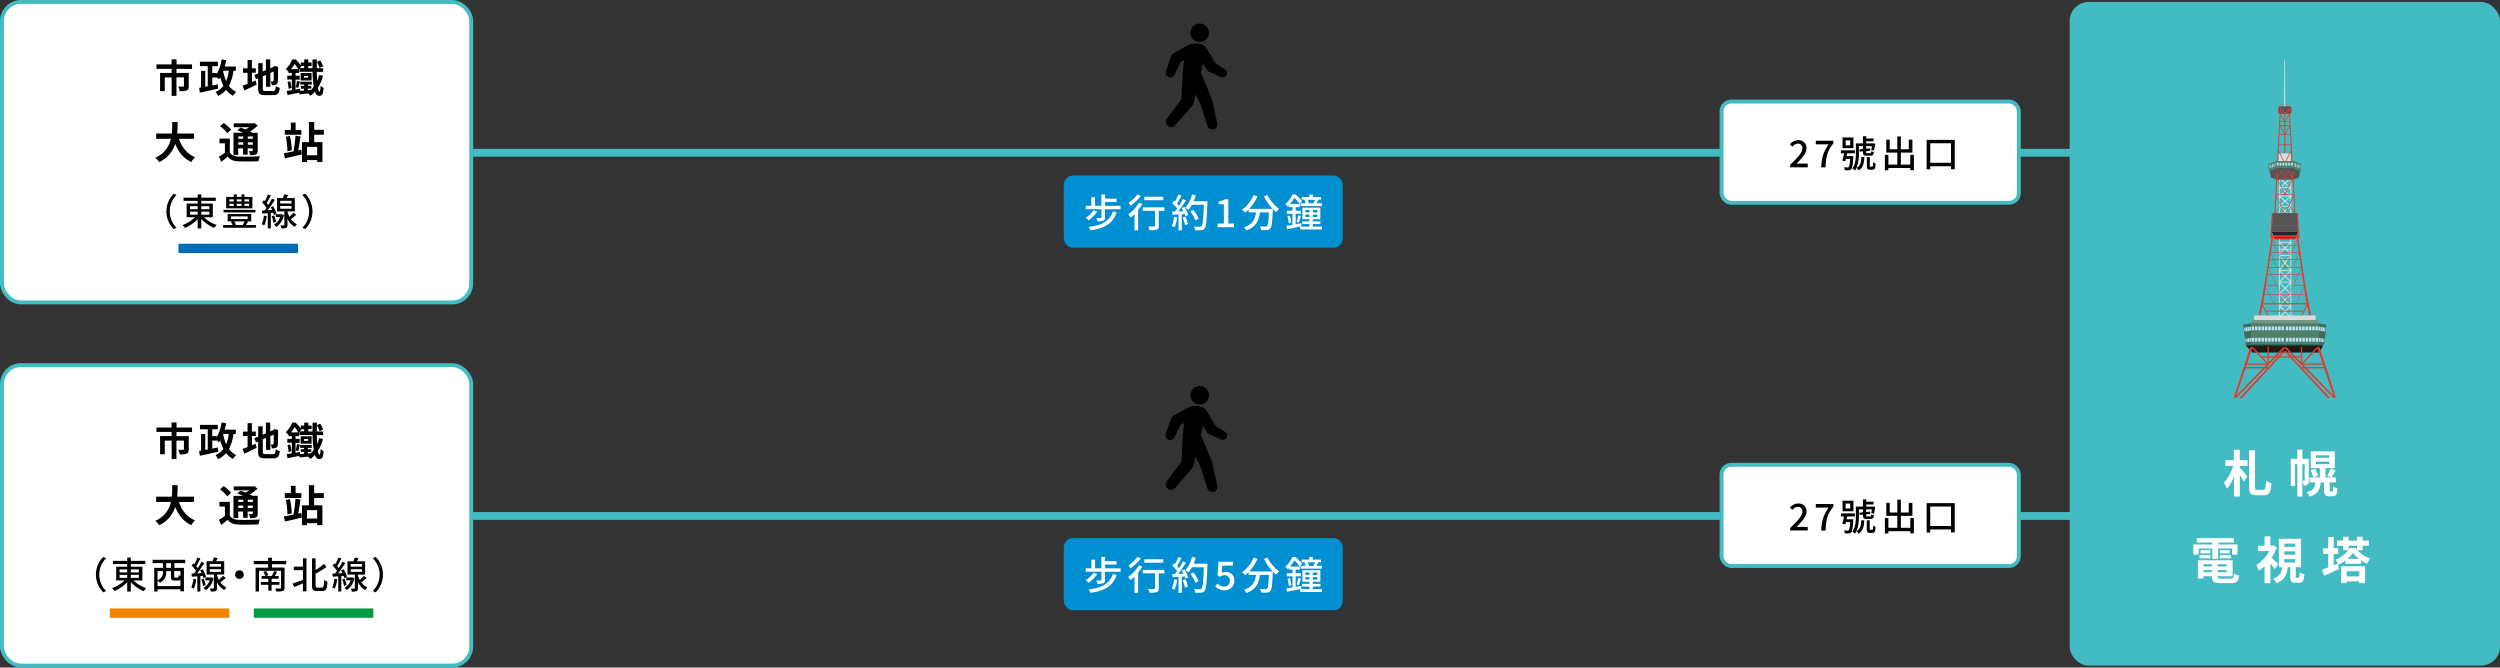 <svg xmlns="http://www.w3.org/2000/svg" viewBox="0 0 1280.6 341.95">
  <rect x="0" y="0" width="1280.6" height="341.95" fill="#333333" stroke="none"/>
  <g id="レイヤー_2" data-name="レイヤー 2">
    <line x1="239.65" y1="264.3" x2="1092.69" y2="264.3" style="fill: none;stroke: #42bbc2;stroke-miterlimit: 10;stroke-width: 4px"/>
    <g>
      <rect x="881.85" y="238.07" width="152.29" height="51.86" rx="5" style="fill: #fff"/>
      <rect x="881.85" y="238.07" width="152.29" height="51.86" rx="5" style="fill: none;stroke: #42bbc2;stroke-miterlimit: 10;stroke-width: 2px"/>
    </g>
    <rect x="544.92" y="275.63" width="142.89" height="36.95" rx="4.7" style="fill: #0090d1"/>
    <g>
      <path d="M917,270.48c3.9-3.82,6.25-6.25,6.25-8.38a2.21,2.21,0,0,0-2.37-2.47,3.81,3.81,0,0,0-2.76,1.56L916.9,260a5.5,5.5,0,0,1,4.26-2.09,3.9,3.9,0,0,1,4.21,4.1c0,2.49-2.26,5-5.16,8a21.94,21.94,0,0,1,2.28-.13H926v1.86h-9Z"/>
      <path d="M936.7,260h-6.58v-1.84h9v1.33c-3.21,4-3.8,7-4,12.27h-2.24C933.11,266.81,934.06,263.67,936.7,260Z"/>
      <path d="M949.33,266s0,.46,0,.67c-.26,3.85-.53,5.41-1,6a1.83,1.83,0,0,1-1.27.55,13.4,13.4,0,0,1-2.06,0,3.46,3.46,0,0,0-.47-1.52,17.86,17.86,0,0,0,1.82.08.84.84,0,0,0,.63-.19c.34-.35.55-1.47.76-4.15h-2.18c-.1.42-.19.8-.29,1.12l-1.58-.28c.29-1,.65-2.43.92-3.72H943V263h7.16v1.56h-4c-.09.47-.19.95-.3,1.42Zm.06-4.12h-5.57v-5.4h5.57Zm-1.63-3.95H945.4v2.51h2.36Zm4.46,6.42c0,2.66-.29,6.48-2,9a6.05,6.05,0,0,0-1.33-1c1.61-2.31,1.76-5.6,1.76-8v-4.85h3.63v-3.68h1.69V257h3.75v1.42h-3.75v1.08h3.27l.27-.07,1.08.26c-.19,1.22-.48,2.61-.72,3.5l-1.33-.34a18.24,18.24,0,0,0,.3-1.94h-2.9v1.35l2-.19.15,1.2-2.16.2v.61c0,.42.07.48.57.48H958c.4,0,.5-.14.56-1.09a4.2,4.2,0,0,0,1.31.5c-.16,1.46-.56,1.84-1.66,1.84h-2c-1.52,0-1.9-.36-1.9-1.73v-.45l-1.66.17-.17-1.22,1.83-.17v-1.5h-2.13Zm2.74,2.18c-.16,3.21-.65,5.49-3,6.8a4.57,4.57,0,0,0-1-1.27c2-1,2.32-2.85,2.44-5.53Zm3.76,4.87a.8.8,0,0,0,.43-.1.59.59,0,0,0,.23-.38,13.27,13.27,0,0,0,.06-1.8,4.81,4.81,0,0,0,1.27.7,17.09,17.09,0,0,1-.21,2.17,1.41,1.41,0,0,1-.62.77,2.09,2.09,0,0,1-1,.23h-1.06a1.61,1.61,0,0,1-1.18-.38c-.32-.28-.4-.57-.4-1.54v-4.54h1.52V271a.37.37,0,0,0,.09.28.69.69,0,0,0,.38.1Z"/>
      <path d="M980.36,265.36v7.85h-1.83v-1.12H967.31v1.16h-1.79v-7.89h1.79v5h4.58v-6.13h-5.65v-6.64H968v4.93h3.88v-6.58h1.8v6.58h4.06v-4.94h1.87v6.65h-5.93v6.13h4.84v-5Z"/>
      <path d="M1001.3,257.71v15h-1.92v-1.5H988.74v1.58h-1.83V257.71Zm-1.92,11.74v-10H988.74v10Z"/>
    </g>
    <g>
      <path d="M562.07,294.05a18.08,18.08,0,0,1-4.39,4.46,11.62,11.62,0,0,0-1.62-1.26,13.07,13.07,0,0,0,4.1-3.82ZM574,291.13v1.76H566v4.26c0,.9-.18,1.36-.86,1.62a8.7,8.7,0,0,1-3,.28,7.06,7.06,0,0,0-.56-1.66c1,0,2,0,2.24,0s.36-.06.36-.3v-4.22h-8v-1.76h2.87v-4.38h1.88v4.38h3.24v-5.82h1.9v2.14h5.86v1.76h-5.86v1.92ZM572,294.59c-2,5.6-6.1,8-13.43,9.1a7.09,7.09,0,0,0-.93-1.76c6.92-.8,10.76-3,12.48-8Z" style="fill: #fff"/>
      <path d="M585.19,290.23a27.1,27.1,0,0,1-2.19,3.06v10.42h-1.85v-8.36a26.54,26.54,0,0,1-2,1.8,10.31,10.31,0,0,0-1.28-1.58,21.41,21.41,0,0,0,5.55-6Zm-.76-4.2a26.18,26.18,0,0,1-5.29,5.06,8.5,8.5,0,0,0-1.06-1.5,18.32,18.32,0,0,0,4.57-4.3Zm12,7.68h-2.88v7.7c0,1.06-.24,1.6-1,1.9a12.5,12.5,0,0,1-3.78.3,7.46,7.46,0,0,0-.6-1.86c1.28,0,2.62,0,3,0s.5-.1.5-.38v-7.68h-6.32v-1.78h11.1Zm-.56-5.46h-9.7v-1.78h9.7Z" style="fill: #fff"/>
      <path d="M603,297a18.86,18.86,0,0,1-1.35,5.1,7.82,7.82,0,0,0-1.42-.7,15.11,15.11,0,0,0,1.18-4.68Zm3.7-5.34a16.9,16.9,0,0,1,1.92,4.1l-1.42.68a10.08,10.08,0,0,0-.36-1.12l-1.49.1v8.24h-1.66v-8.14l-3.12.18-.16-1.64,1.4,0c.38-.48.76-1,1.17-1.56a22.38,22.38,0,0,0-2.53-2.8l.9-1.24.55.48a22.11,22.11,0,0,0,1.63-3.62l1.69.6c-.72,1.36-1.56,2.94-2.28,4a13.18,13.18,0,0,1,1,1.16,39.64,39.64,0,0,0,2-3.48l1.58.68a60.93,60.93,0,0,1-4,5.68l2.67-.1a15.14,15.14,0,0,0-.85-1.6Zm.5,5a21.81,21.81,0,0,1,1.3,3.78L607,301a21.6,21.6,0,0,0-1.22-3.84Zm11.28-7c-.34,8.82-.6,11.94-1.44,13a2.14,2.14,0,0,1-1.76.92,19.12,19.12,0,0,1-3.08,0,4.19,4.19,0,0,0-.62-1.86c1.3.1,2.5.12,3,.12a1,1,0,0,0,.86-.34c.64-.64,1-3.6,1.22-10.94h-6.1a15.55,15.55,0,0,1-1.76,2.68,13.9,13.9,0,0,0-1.64-1.12,16.73,16.73,0,0,0,3.46-6.84l1.9.44a26.48,26.48,0,0,1-1.1,3.06h7.08Zm-6.14,8.9a19.65,19.65,0,0,0-2.56-4.6l1.5-.74a18.87,18.87,0,0,1,2.7,4.5Z" style="fill: #fff"/>
      <path d="M622.5,300.39l1.1-1.5a4.72,4.72,0,0,0,3.45,1.58,2.79,2.79,0,0,0,2.92-2.94,2.64,2.64,0,0,0-2.81-2.88,3.85,3.85,0,0,0-2.35.84l-1.13-.72.44-7h7.47v1.94h-5.47l-.34,3.78a4.21,4.21,0,0,1,2-.5,4.13,4.13,0,0,1,4.48,4.46,4.76,4.76,0,0,1-5,4.9A6.51,6.51,0,0,1,622.5,300.39Z" style="fill: #fff"/>
      <path d="M649.21,285.61a22.14,22.14,0,0,0,6,7.14,10.23,10.23,0,0,0-1.56,1.66,18.27,18.27,0,0,1-1.68-1.64c0,.18,0,.6,0,.78-.26,6.06-.54,8.38-1.22,9.16a2.16,2.16,0,0,1-1.64.82,22.55,22.55,0,0,1-3.1,0,4.27,4.27,0,0,0-.62-1.88c1.22.12,2.36.14,2.82.14a1.07,1.07,0,0,0,.86-.28c.46-.48.72-2.36.92-7h-4.62c-.5,3.88-1.78,7.38-6.92,9.26a6.12,6.12,0,0,0-1.19-1.66c4.61-1.52,5.67-4.44,6.09-7.6h-3.74V293a18.07,18.07,0,0,1-1.82,1.62,15,15,0,0,0-1.59-1.48,17.06,17.06,0,0,0,5.93-7.46l2,.58a22.48,22.48,0,0,1-4.24,6.46h12a30.72,30.72,0,0,1-4.44-6.36Z" style="fill: #fff"/>
      <path d="M666.69,301.57c-2.58.58-5.32,1.14-7.39,1.56l-.38-1.7c.88-.14,2-.32,3.15-.54v-5.66h-2.93v-1.62h2.93v-1.82h-1.92v-.88c-.21.18-.41.38-.63.58a5.33,5.33,0,0,0-1.14-1.18,13.54,13.54,0,0,0,3.62-5h1.58a23.27,23.27,0,0,1,3.39,3.46l-1.22,1.42a19.66,19.66,0,0,0-2.7-3.16,19,19,0,0,1-2.27,3.18h5v1.58h-2.1v1.82h2.7v1.62h-2.7v5.36l2.86-.56Zm-6-5.44a18.27,18.27,0,0,1,.79,3.62l-1.33.34a17.84,17.84,0,0,0-.67-3.64Zm3.49,3.28A26,26,0,0,0,665,296l1.4.36c-.34,1.16-.7,2.5-1,3.4Zm13,2.36v1.48H666v-1.48h4.76v-1.3H667v-1.38h3.74V298h-3.6v-5.92h9.18V298h-3.86v1.08h3.92v1.38h-3.92v1.3ZM668.83,288h-2.06v-1.36h3.94v-1.24h1.76v1.24h4.2V288h-2.08l.6.16c-.3.6-.6,1.2-.88,1.68h2.78v1.44H666.23v-1.44h2.58a9.15,9.15,0,0,0-.62-1.7Zm-.2,6.48h2.12v-1.2h-2.12Zm2.12,2.36v-1.22h-2.12v1.22Zm2-7a12.26,12.26,0,0,0,.8-1.8h-3.76a7,7,0,0,1,.7,1.76l-.32.08h2.72Zm2.06,3.48h-2.32v1.2h2.32Zm0,2.34h-2.32v1.22h2.32Z" style="fill: #fff"/>
    </g>
    <path d="M605.17,236.46l.63-12.54s0-1.29.06-1.39l.73-6-1.86,1-3.14,6.53a2.37,2.37,0,0,1-4.38-1.78l2.66-7.91a2.46,2.46,0,0,1,1.12-1.35l6.68-3.74a22,22,0,0,1,2.27-1c2.08-.69,6.07-.32,7.43,1.34a14,14,0,0,1,1.12,1.54l4.09,6.91,5,3.22a2.18,2.18,0,0,1-2,3.84l-6.28-2.75a2,2,0,0,1-.9-.77l-2.26-3.5-1,4.71,5.52,13.37a1.69,1.69,0,0,1,.08.24l2.8,12.38a2.65,2.65,0,0,1-1.77,3.09,2.62,2.62,0,0,1-3.3-1.71l-3.75-11.7-2.36-4.58-.9,4.49a2.78,2.78,0,0,1-.59,1.19L602,249.88a2.71,2.71,0,0,1-4.24-3.38Z"/>
    <circle cx="614.52" cy="202.48" r="4.74"/>
    <g>
      <rect x="1" y="187.04" width="240.38" height="153.9" rx="9.74" style="fill: #fff"/>
      <rect x="1" y="187.04" width="240.38" height="153.9" rx="9.74" style="fill: none;stroke: #42bbc2;stroke-miterlimit: 10;stroke-width: 2px"/>
    </g>
    <g>
      <path d="M90.39,221.32v2.1h6.3v6.76c0,1.14-.24,1.82-1.06,2.18a9.54,9.54,0,0,1-3.54.4,8.54,8.54,0,0,0-.8-2.34c1,0,2.18,0,2.5,0s.42-.1.42-.32v-4.4H90.39v9.44H87.91v-9.44h-3.5v7H82v-9.34h5.91v-2.1H80.12V219h7.77v-2.6h2.54V219h7.94v2.32Z"/>
      <path d="M119.59,222.32a23,23,0,0,1-2.32,7.7A9.67,9.67,0,0,0,121,233.1a8.88,8.88,0,0,0-1.62,2,10.79,10.79,0,0,1-3.58-3,12.67,12.67,0,0,1-4.08,3.1,9.64,9.64,0,0,0-1.34-2.1,10.12,10.12,0,0,0,4.08-3.1,22.33,22.33,0,0,1-1.64-4.4c-.22.34-.46.68-.7,1a11.41,11.41,0,0,0-1.1-1.08v.18h-2.29v4.1l2.83-.6.2,2.18c-3.28.76-6.83,1.52-9.39,2.1L102,231l1-.18v-8.52h2.14v8.14l1.28-.24v-10.3h-4v-2.28h9.17v2.28h-2.85v3.5H111v.5a20,20,0,0,0,2.48-7.46l2.36.36a29,29,0,0,1-.74,3.28h5.7v2.2Zm-5.26.26a23.56,23.56,0,0,0,1.52,5,19.37,19.37,0,0,0,1.34-5.3h-2.76Z"/>
      <path d="M129.08,228.06l1.85-.78.54,2.1c-2.13,1.06-4.41,2.14-6.25,3l-1-2.4c.72-.26,1.6-.6,2.6-1v-5.64h-2.34v-2.26h2.34v-4.34h2.22v4.34h2v2.26h-2Zm10.69,4.6c1.1,0,1.3-.46,1.48-2.5a6,6,0,0,0,2.08.86c-.32,2.8-1,3.76-3.36,3.76h-4.26c-2.7,0-3.48-.74-3.48-3.5v-5.14l-1.08.46-.88-2.12,2-.82V218.4h2.28v4.28l1.66-.7v-5.52h2.22V221l1.58-.68.42-.28.42-.28,1.66.58-.08.4c0,3.8,0,6.2-.14,7a1.71,1.71,0,0,1-1,1.66,5.58,5.58,0,0,1-2.08.28,6.39,6.39,0,0,0-.5-2,9.1,9.1,0,0,0,1,0c.24,0,.36-.08.44-.44s.06-1.78.06-4.62l-1.72.76v7.06h-2.22v-6.1l-1.66.72v6.18c0,1.16.18,1.34,1.4,1.34Z"/>
      <path d="M165.45,224.86a22.21,22.21,0,0,1-2.62,6.14q.36,1.92.84,1.92c.3,0,.48-.72.54-3a5.29,5.29,0,0,0,1.54,1.14c-.22,3.44-.8,4.06-2.3,4.06-1,0-1.66-.72-2.16-2.1a14.89,14.89,0,0,1-2.28,2.08,11.24,11.24,0,0,0-1.2-1.2l-4.38.42-.11-.8c-2.12.42-4.28.82-6,1.18l-.48-2.06,2.66-.42V226.8h-2.34v-2h2.34V223.4h-1.66v-.58l-.08.08a6.64,6.64,0,0,0-1.4-1.5,12.49,12.49,0,0,0,3.32-4.9h1.75a20.41,20.41,0,0,1,2.64,3V218h1.76v-1.54h2.1V218h1.68v1.82h-1.68V221h2.16c0-1.4,0-2.9,0-4.48h2.24c0,1.6-.06,3.1-.06,4.48h3.26v1.88h-3.24c0,1.76.1,3.28.18,4.6a19.55,19.55,0,0,0,1-3Zm-16.81,2.82a16.77,16.77,0,0,1,.64,3.46l-1.44.38a19.34,19.34,0,0,0-.58-3.5Zm4.13-6.2a20.85,20.85,0,0,0-1.87-2.68,20.54,20.54,0,0,1-1.82,2.68Zm6.52,10.66a15.66,15.66,0,0,0,1.4-1.62,57,57,0,0,1-.58-7.68h-6.76V221.2l-.27.28h.07v1.92h-1.77v1.44h2.11v2h-2.11v5.1l2.28-.42.11,1.06,2-.14v-.94h-1.68v-1.38h1.68v-.7h-2v-1.46h5.93v1.46h-2v.7h1.76v1.38h-1.76v.8Zm-7.8-1.42c.21-.88.51-2.3.63-3.24l1.49.34c-.3,1.14-.57,2.38-.83,3.22Zm2.78-10.88.1.18-.83.94h2.27v-1.12Zm-.26,3.64h5.6v3.8H154Zm1.7,2.36h2.1v-.92h-2.1Zm8-5a13.27,13.27,0,0,0-1.42-3.06L164,217a14,14,0,0,1,1.52,3Z"/>
      <path d="M91.68,257.15c1.45,4.29,4.11,7.74,8.23,9.41A10.59,10.59,0,0,0,98,269c-4-1.87-6.53-5.08-8.25-9.33a15.13,15.13,0,0,1-8.23,9.35,7.73,7.73,0,0,0-2-2.22,13.21,13.21,0,0,0,8-9.68H80v-2.71h8c.22-2.07.2-4.07.22-5.88H91c0,1.81,0,3.83-.26,5.88h8.64v2.71Z"/>
      <path d="M117.73,264.1c.85,1.47,2.37,2.09,4.62,2.18,2.62.11,7.83,0,10.85-.2a10.86,10.86,0,0,0-.82,2.55c-2.71.13-7.37.18-10.06.07s-4.37-.75-5.69-2.44c-1,.85-2,1.71-3.28,2.63l-1.21-2.61a32.56,32.56,0,0,0,3.08-2v-4.8h-2.8v-2.4h5.31Zm-1.3-9.84a17.74,17.74,0,0,0-3.68-3.58l1.81-1.68a19.52,19.52,0,0,1,3.83,3.39Zm5.63,11.12H119.6V254h4.93c-1-.46-2-.9-3-1.25l1.69-1.41c.77.29,1.7.64,2.6,1,.61-.36,1.21-.78,1.76-1.17h-7.84v-2h10.1l.51-.13,1.56,1.25a24.62,24.62,0,0,1-3.91,3c.48.24.94.46,1.32.68H132v9.07c0,1.05-.2,1.61-.9,2a6.7,6.7,0,0,1-3,.37,7.53,7.53,0,0,0-.64-2.05c.68,0,1.45,0,1.67,0s.33-.11.33-.33v-1h-2.6v3.22h-2.33v-3.22h-2.53Zm0-9.44v1.18h2.53v-1.18Zm2.53,4.24V259h-2.53v1.23Zm4.93-4.24h-2.6v1.18h2.6Zm0,4.24V259h-2.6v1.23Z"/>
      <path d="M154.36,262.73l.24,2.42c-3,.73-6.23,1.46-8.67,2l-.51-2.62c1.39-.24,3.19-.59,5.13-1l-.2-.05a61.19,61.19,0,0,0,1-8l2.56.42c-.31,2.44-.75,5.19-1.17,7.2Zm0-7.67h-8.49v-2.45H149v-3.76h2.42v3.76h2.95Zm-7.15,8.42a38.56,38.56,0,0,0-.79-7.39l2.09-.42a38.34,38.34,0,0,1,.94,7.39Zm13.71-8.4v3.78h4.22V269h-2.68V268h-5.22v1h-2.55V258.86h3.54V248.54h2.69v4.05h4.95v2.49Zm1.54,6.23h-5.22v4.29h5.22Z"/>
    </g>
    <g>
      <path d="M52.9,285.26l1.45.68a11.82,11.82,0,0,0,0,16.79l-1.45.69a12.84,12.84,0,0,1,0-18.16Z"/>
      <path d="M68.39,297.36a18,18,0,0,0,6.53,3.93,7.66,7.66,0,0,0-1.27,1.52A19.39,19.39,0,0,1,67,298.17V303H65.16v-4.79a19.23,19.23,0,0,1-6.54,4.54,8.16,8.16,0,0,0-1.21-1.48,18.11,18.11,0,0,0,6.38-3.95H59.52v-7h5.64v-1.39H57.9v-1.63h7.26v-1.69H67v1.69h7.43v1.63H67v1.39h5.93v7Zm-7.15-4.16h3.92v-1.52H61.24Zm0,2.81h3.92v-1.54H61.24ZM67,291.68v1.52h4.14v-1.52Zm4.14,2.79H67V296h4.14Z"/>
      <path d="M89.33,288.47v2.43h4.88v12H92.42v-1.06H80.7V303H79V290.9h4.45v-2.43H78.19v-1.71H94.87v1.71Zm3.09,11.74V297a1.57,1.57,0,0,1-1.19.38H89.48c-1.58,0-1.92-.46-1.92-2v-2.81H85.15v.61a5.54,5.54,0,0,1-3.27,5.3,5.71,5.71,0,0,0-1.18-1.1v2.87ZM80.7,292.53v4.71a4.31,4.31,0,0,0,2.81-4.16v-.55Zm6.88-4.06H85.15v2.43h2.43Zm4.84,4.06H89.25v2.81c0,.44.06.48.49.48H91c.38,0,.45-.15.51-1.24a3,3,0,0,0,.89.44Z"/>
      <path d="M100.52,296.73a17.41,17.41,0,0,1-1.24,4.83,8.57,8.57,0,0,0-1.29-.63,14.83,14.83,0,0,0,1.07-4.45Zm2.11-1.58V303h-1.56v-7.77c-1,.05-2,.13-2.81.17l-.17-1.54,1.33-.08c.32-.41.68-.89,1-1.38a17.86,17.86,0,0,0-2.26-2.68l.89-1.18c.17.15.35.32.52.49a23.48,23.48,0,0,0,1.54-3.45l1.55.57c-.66,1.29-1.48,2.81-2.16,3.85a11,11,0,0,1,.83,1,33.57,33.57,0,0,0,1.89-3.27l1.46.67c-1.07,1.69-2.43,3.7-3.67,5.28l2.24-.13a13.63,13.63,0,0,0-.72-1.43l1.25-.53a15.59,15.59,0,0,1,1.77,3.93l-1.35.63a10,10,0,0,0-.34-1.16Zm1.71,1.28a15.34,15.34,0,0,1,1,3.3l-1.35.42a12.86,12.86,0,0,0-.88-3.34Zm5-.27a9.07,9.07,0,0,1-4,6.14,5.82,5.82,0,0,0-1.1-1.22,6.93,6.93,0,0,0,3.19-3.82h-2.24V295.8h2.91l.24,0Zm6.31-.11c-.89.78-1.9,1.61-2.77,2.24a7.62,7.62,0,0,0,3.11,2.56,6.72,6.72,0,0,0-1.06,1.43,9,9,0,0,1-3.78-4.12v3.11c0,.8-.12,1.25-.67,1.5A6.34,6.34,0,0,1,108,303a6.45,6.45,0,0,0-.45-1.52c.76,0,1.48,0,1.71,0s.28-.06.28-.27v-6.91h-3.72v-6.82h3a17.06,17.06,0,0,0,.7-1.94l2,.34c-.28.55-.58,1.1-.87,1.6h4.2v6.82h-3.74v.13a12.84,12.84,0,0,0,1,2.62,18.41,18.41,0,0,0,2.07-2.09Zm-8.23-5.78h5.8V288.9h-5.8Zm0,2.68h5.8v-1.37h-5.8Z"/>
      <path d="M124.86,294.34a2.21,2.21,0,1,1-2.21-2.21A2.21,2.21,0,0,1,124.86,294.34Z"/>
      <path d="M139.32,289v1.73h6.45v10.35c0,.95-.24,1.39-.91,1.63a10.28,10.28,0,0,1-3.27.27,7,7,0,0,0-.62-1.52c1.08.06,2.24,0,2.54,0s.46-.1.46-.4V292.4H132.69V303h-1.77V290.77h6.46V289H130v-1.66h7.35v-1.69h1.94v1.69h7.31V289Zm-.21,10.56v3h-1.68v-3h-3.81v-1.44h3.81v-1.64H134v-1.38h1.9a10,10,0,0,0-1-2.19l1.39-.42a8.77,8.77,0,0,1,1.16,2.15l-1.33.46h3.07a18.93,18.93,0,0,0,1.26-2.61l1.5.44a24.65,24.65,0,0,1-1.24,2.17h2v1.38h-3.59v1.64h4v1.44Z"/>
      <path d="M155.18,286H157v16.91h-1.82v-4.11c-1.58.69-3.19,1.39-4.48,1.92l-.8-1.78c1.31-.44,3.3-1.16,5.28-1.9v-5h-4.67v-1.77h4.67Zm9.78,15c.82,0,.94-.82,1.07-3.9a5.08,5.08,0,0,0,1.69.82c-.17,3.52-.65,4.81-2.6,4.81h-2.81c-1.92,0-2.49-.67-2.49-3V286h1.84v6a32.38,32.38,0,0,0,4.31-3.13l1.29,1.56a54.45,54.45,0,0,1-5.6,3.44v5.92c0,1,.13,1.2.89,1.2Z"/>
      <path d="M172.72,296.73a17.41,17.41,0,0,1-1.24,4.83,8.57,8.57,0,0,0-1.29-.63,14.83,14.83,0,0,0,1.07-4.45Zm2.11-1.58V303h-1.56v-7.77c-1,.05-2,.13-2.81.17l-.17-1.54,1.33-.08c.32-.41.68-.89,1-1.38a17.86,17.86,0,0,0-2.26-2.68l.89-1.18c.18.15.35.32.52.49a23.48,23.48,0,0,0,1.54-3.45l1.55.57c-.66,1.29-1.48,2.81-2.16,3.85a11,11,0,0,1,.83,1,33.57,33.57,0,0,0,1.89-3.27l1.46.67c-1.07,1.69-2.43,3.7-3.67,5.28l2.24-.13a13.63,13.63,0,0,0-.72-1.43l1.25-.53a15.59,15.59,0,0,1,1.77,3.93l-1.35.63a10,10,0,0,0-.34-1.16Zm1.71,1.28a15.34,15.34,0,0,1,1,3.3l-1.35.42a12.86,12.86,0,0,0-.88-3.34Zm5-.27a9.07,9.07,0,0,1-4,6.14,5.82,5.82,0,0,0-1.1-1.22,6.89,6.89,0,0,0,3.19-3.82h-2.24V295.8h2.91l.24,0Zm6.31-.11c-.89.78-1.9,1.61-2.77,2.24a7.62,7.62,0,0,0,3.11,2.56,7.08,7.08,0,0,0-1.06,1.43,9.08,9.08,0,0,1-3.78-4.12v3.11c0,.8-.12,1.25-.67,1.5a6.34,6.34,0,0,1-2.47.27,6.45,6.45,0,0,0-.45-1.52c.76,0,1.48,0,1.71,0s.28-.06.28-.27v-6.91H178v-6.82h3a17.06,17.06,0,0,0,.7-1.94l2,.34c-.28.55-.58,1.1-.87,1.6h4.2v6.82h-3.74v.13a12.84,12.84,0,0,0,1,2.62,18.41,18.41,0,0,0,2.07-2.09Zm-8.23-5.78h5.8V288.9h-5.8Zm0,2.68h5.8v-1.37h-5.8Z"/>
      <path d="M192.4,303.42l-1.44-.69a11.84,11.84,0,0,0,0-16.79l1.44-.68a12.84,12.84,0,0,1,0,18.16Z"/>
    </g>
    <rect x="544.92" y="89.93" width="142.89" height="36.95" rx="4.7" style="fill: #0090d1"/>
    <g>
      <path d="M562.07,108.35a18.08,18.08,0,0,1-4.39,4.46,11.62,11.62,0,0,0-1.62-1.26,13.07,13.07,0,0,0,4.1-3.82ZM574,105.43v1.76H566v4.26c0,.9-.18,1.36-.86,1.62a8.7,8.7,0,0,1-3,.28,7.06,7.06,0,0,0-.56-1.66c1,0,2,0,2.24,0s.36-.06.36-.3v-4.22h-8v-1.76h2.87v-4.38h1.88v4.38h3.24V99.61h1.9v2.14h5.86v1.76h-5.86v1.92ZM572,108.89c-2,5.6-6.1,8-13.43,9.1a7.09,7.09,0,0,0-.93-1.76c6.92-.8,10.76-3,12.48-8Z" style="fill: #fff"/>
      <path d="M585.19,104.53a27.1,27.1,0,0,1-2.19,3.06V118h-1.85v-8.36a26.54,26.54,0,0,1-2,1.8,10.31,10.31,0,0,0-1.28-1.58,21.41,21.41,0,0,0,5.55-6Zm-.76-4.2a26.18,26.18,0,0,1-5.29,5.06,8.5,8.5,0,0,0-1.06-1.5,18.32,18.32,0,0,0,4.57-4.3Zm12,7.68h-2.88v7.7c0,1.06-.24,1.6-1,1.9a12.5,12.5,0,0,1-3.78.3,7.46,7.46,0,0,0-.6-1.86c1.28,0,2.62,0,3,0s.5-.1.5-.38V108h-6.32v-1.78h11.1Zm-.56-5.46h-9.7v-1.78h9.7Z" style="fill: #fff"/>
      <path d="M603,111.33a18.86,18.86,0,0,1-1.35,5.1,7.82,7.82,0,0,0-1.42-.7,15.11,15.11,0,0,0,1.18-4.68Zm3.7-5.34a16.9,16.9,0,0,1,1.92,4.1l-1.42.68a10.08,10.08,0,0,0-.36-1.12l-1.49.1V118h-1.66v-8.14l-3.12.18-.16-1.64,1.4,0c.38-.48.76-1,1.17-1.56a22.38,22.38,0,0,0-2.53-2.8l.9-1.24.55.48a22.11,22.11,0,0,0,1.63-3.62l1.69.6c-.72,1.36-1.56,2.94-2.28,4a13.18,13.18,0,0,1,1,1.16,39.64,39.64,0,0,0,2-3.48l1.58.68a60.93,60.93,0,0,1-4,5.68l2.67-.1a15.14,15.14,0,0,0-.85-1.6Zm.5,5a21.81,21.81,0,0,1,1.3,3.78l-1.48.52a21.6,21.6,0,0,0-1.22-3.84Zm11.28-7c-.34,8.82-.6,11.94-1.44,13a2.14,2.14,0,0,1-1.76.92,19.12,19.12,0,0,1-3.08,0,4.19,4.19,0,0,0-.62-1.86c1.3.1,2.5.12,3,.12a1,1,0,0,0,.86-.34c.64-.64,1-3.6,1.22-10.94h-6.1a15.55,15.55,0,0,1-1.76,2.68,13.9,13.9,0,0,0-1.64-1.12,16.73,16.73,0,0,0,3.46-6.84l1.9.44a26.48,26.48,0,0,1-1.1,3.06h7.08Zm-6.14,8.9a19.65,19.65,0,0,0-2.56-4.6l1.5-.74a18.87,18.87,0,0,1,2.7,4.5Z" style="fill: #fff"/>
      <path d="M623.68,114.49h3.23v-9.84h-2.65v-1.46a8.66,8.66,0,0,0,3.21-1.12h1.74v12.42h2.88v1.9h-8.41Z" style="fill: #fff"/>
      <path d="M649.21,99.91a22.14,22.14,0,0,0,6,7.14,10.23,10.23,0,0,0-1.56,1.66,18.27,18.27,0,0,1-1.68-1.64c0,.18,0,.6,0,.78-.26,6.06-.54,8.38-1.22,9.16a2.16,2.16,0,0,1-1.64.82,22.55,22.55,0,0,1-3.1,0,4.27,4.27,0,0,0-.62-1.88c1.22.12,2.36.14,2.82.14a1.07,1.07,0,0,0,.86-.28c.46-.48.72-2.36.92-7h-4.62c-.5,3.88-1.78,7.38-6.92,9.26a6.12,6.12,0,0,0-1.19-1.66c4.61-1.52,5.67-4.44,6.09-7.6h-3.74v-1.54a18.07,18.07,0,0,1-1.82,1.62,15,15,0,0,0-1.59-1.48,17.06,17.06,0,0,0,5.93-7.46l2,.58a22.48,22.48,0,0,1-4.24,6.46h12a30.72,30.72,0,0,1-4.44-6.36Z" style="fill: #fff"/>
      <path d="M666.69,115.87c-2.58.58-5.32,1.14-7.39,1.56l-.38-1.7c.88-.14,2-.32,3.15-.54v-5.66h-2.93v-1.62h2.93v-1.82h-1.92v-.88c-.21.18-.41.38-.63.58a5.33,5.33,0,0,0-1.14-1.18,13.54,13.54,0,0,0,3.62-5h1.58a23.27,23.27,0,0,1,3.39,3.46l-1.22,1.42a19.66,19.66,0,0,0-2.7-3.16,19,19,0,0,1-2.27,3.18h5v1.58h-2.1v1.82h2.7v1.62h-2.7v5.36l2.86-.56Zm-6-5.44a18.27,18.27,0,0,1,.79,3.62l-1.33.34a17.84,17.84,0,0,0-.67-3.64Zm3.49,3.28a26,26,0,0,0,.78-3.44l1.4.36c-.34,1.16-.7,2.5-1,3.4Zm13,2.36v1.48H666v-1.48h4.76v-1.3H667v-1.38h3.74v-1.08h-3.6v-5.92h9.18v5.92h-3.86v1.08h3.92v1.38h-3.92v1.3Zm-8.32-13.78h-2.06v-1.36h3.94V99.69h1.76v1.24h4.2v1.36h-2.08l.6.16c-.3.6-.6,1.2-.88,1.68h2.78v1.44H666.23v-1.44h2.58a9.15,9.15,0,0,0-.62-1.7Zm-.2,6.48h2.12v-1.2h-2.12Zm2.12,2.36v-1.22h-2.12v1.22Zm2-7a12.26,12.26,0,0,0,.8-1.8h-3.76a7,7,0,0,1,.7,1.76l-.32.08h2.72Zm2.06,3.48h-2.32v1.2h2.32Zm0,2.34h-2.32v1.22h2.32Z" style="fill: #fff"/>
    </g>
    <path d="M605.17,50.76l.63-12.53s0-1.3.06-1.39l.73-6-1.86,1-3.14,6.54a2.37,2.37,0,0,1-4.38-1.78l2.66-7.92A2.41,2.41,0,0,1,601,27.37l6.68-3.75a22,22,0,0,1,2.27-1c2.08-.69,6.07-.32,7.43,1.34a13.92,13.92,0,0,1,1.12,1.55l4.09,6.9,5,3.23a2.18,2.18,0,0,1-2,3.84l-6.28-2.76a2,2,0,0,1-.9-.77l-2.26-3.49-1,4.7,5.52,13.37a1.83,1.83,0,0,1,.08.25l2.8,12.38a2.63,2.63,0,0,1-5.07,1.38l-3.75-11.71-2.36-4.58-.9,4.49a2.67,2.67,0,0,1-.59,1.19L602,64.18a2.71,2.71,0,0,1-4.24-3.37Z"/>
    <circle cx="614.52" cy="16.79" r="4.74"/>
    <line x1="239.65" y1="78.25" x2="1092.69" y2="78.25" style="fill: none;stroke: #42bbc2;stroke-miterlimit: 10;stroke-width: 4px"/>
    <g>
      <rect x="1" y="1" width="240.38" height="153.9" rx="9.74" style="fill: #fff"/>
      <rect x="1" y="1" width="240.38" height="153.9" rx="9.74" style="fill: none;stroke: #42bbc2;stroke-miterlimit: 10;stroke-width: 2px"/>
    </g>
    <g>
      <path d="M90.39,35.27v2.1h6.3v6.77c0,1.13-.24,1.82-1.06,2.17a9.5,9.5,0,0,1-3.54.41,8.6,8.6,0,0,0-.8-2.35c1,0,2.18,0,2.5,0s.42-.1.42-.32v-4.4H90.39v9.45H87.91V39.69h-3.5v7H82V37.37h5.91v-2.1H80.12V33h7.77v-2.6h2.54V33h7.94v2.32Z"/>
      <path d="M119.59,36.27A23.14,23.14,0,0,1,117.27,44,9.76,9.76,0,0,0,121,47.06a8.88,8.88,0,0,0-1.62,2,10.91,10.91,0,0,1-3.58-3,12.64,12.64,0,0,1-4.08,3.09,9.82,9.82,0,0,0-1.34-2.09A10.14,10.14,0,0,0,114.47,44a22.33,22.33,0,0,1-1.64-4.4c-.22.34-.46.68-.7,1a11.41,11.41,0,0,0-1.1-1.08v.18h-2.29v4.1l2.83-.6.2,2.18c-3.28.76-6.83,1.52-9.39,2.1L102,45l1-.18V36.29h2.14v8.14l1.28-.24V33.89h-4V31.61h9.17v2.28h-2.85v3.5H111v.5a20,20,0,0,0,2.48-7.46l2.36.36a29,29,0,0,1-.74,3.28h5.7v2.2Zm-5.26.26a23.56,23.56,0,0,0,1.52,5,19.37,19.37,0,0,0,1.34-5.3h-2.76Z"/>
      <path d="M129.08,42l1.85-.78.54,2.1c-2.13,1.06-4.41,2.15-6.25,3l-1-2.4c.72-.26,1.6-.6,2.6-1V37.29h-2.34V35h2.34V30.69h2.22V35h2v2.26h-2Zm10.69,4.61c1.1,0,1.3-.47,1.48-2.51a6,6,0,0,0,2.08.87c-.32,2.8-1,3.75-3.36,3.75h-4.26c-2.7,0-3.48-.74-3.48-3.5V40.09l-1.08.46-.88-2.12,2-.82V32.35h2.28v4.28l1.66-.7V30.41h2.22V35l1.58-.68.42-.28.42-.28,1.66.58-.08.4c0,3.8,0,6.2-.14,7a1.71,1.71,0,0,1-1,1.66,5.58,5.58,0,0,1-2.08.28,6.39,6.39,0,0,0-.5-2,9.1,9.1,0,0,0,1,0c.24,0,.36-.08.44-.44s.06-1.78.06-4.62l-1.72.76v7.07h-2.22V38.37l-1.66.72v6.18c0,1.16.18,1.35,1.4,1.35Z"/>
      <path d="M165.45,38.81A22.21,22.21,0,0,1,162.83,45c.24,1.28.52,1.93.84,1.93s.48-.73.54-3A5.29,5.29,0,0,0,165.75,45c-.22,3.45-.8,4.07-2.3,4.07-1,0-1.66-.72-2.16-2.11A13.93,13.93,0,0,1,159,49.07a11.26,11.26,0,0,0-1.2-1.19l-4.38.42-.11-.81c-2.12.42-4.28.82-6,1.18l-.48-2.05,2.66-.43V40.75h-2.34v-2h2.34V37.35h-1.66v-.58l-.08.08a6.64,6.64,0,0,0-1.4-1.5,12.49,12.49,0,0,0,3.32-4.9h1.75a20.41,20.41,0,0,1,2.64,3V32h1.76V30.43h2.1V32h1.68v1.82h-1.68v1.12h2.16c0-1.4,0-2.9,0-4.48h2.24c0,1.6-.06,3.1-.06,4.48h3.26v1.88h-3.24c0,1.76.1,3.28.18,4.6a19.55,19.55,0,0,0,1-3Zm-16.81,2.82a16.77,16.77,0,0,1,.64,3.46l-1.44.39a19.3,19.3,0,0,0-.58-3.51Zm4.13-6.2a20.85,20.85,0,0,0-1.87-2.68,20.54,20.54,0,0,1-1.82,2.68Zm6.52,10.66a15.54,15.54,0,0,0,1.4-1.61,57.26,57.26,0,0,1-.58-7.69h-6.76V35.15l-.27.28h.07v1.92h-1.77v1.44h2.11v2h-2.11v5.1c.77-.13,1.53-.28,2.28-.42l.11,1.06,2-.14v-.94h-1.68V44h1.68v-.7h-2V41.87h5.93v1.46h-2V44h1.76v1.38h-1.76v.81Zm-7.8-1.42c.21-.88.51-2.3.63-3.24l1.49.34c-.3,1.14-.57,2.38-.83,3.22Zm2.78-10.88.1.18-.83.94h2.27V33.79ZM154,37.43h5.6v3.8H154Zm1.7,2.36h2.1v-.92h-2.1Zm8-5a13.27,13.27,0,0,0-1.42-3.06l1.72-.76a14,14,0,0,1,1.52,3Z"/>
      <path d="M91.68,71.1c1.45,4.29,4.11,7.75,8.23,9.42A10.53,10.53,0,0,0,98,83c-4-1.87-6.53-5.08-8.25-9.33A15.11,15.11,0,0,1,81.49,83a7.86,7.86,0,0,0-2-2.22,13.18,13.18,0,0,0,8-9.68H80V68.39h8c.22-2.06.2-4.07.22-5.87H91c0,1.8,0,3.83-.26,5.87h8.64V71.1Z"/>
      <path d="M117.73,78.06c.85,1.47,2.37,2.08,4.62,2.17,2.62.11,7.83,0,10.85-.2a10.79,10.79,0,0,0-.82,2.56c-2.71.13-7.37.17-10.06.06s-4.37-.75-5.69-2.44c-1,.86-2,1.72-3.28,2.64l-1.21-2.62a30.7,30.7,0,0,0,3.08-2v-4.8h-2.8V71h5.31Zm-1.3-9.84a17.51,17.51,0,0,0-3.68-3.59L114.56,63a19.2,19.2,0,0,1,3.83,3.39Zm5.63,11.11H119.6V68h4.93c-1-.46-2-.9-3-1.26l1.69-1.4c.77.28,1.7.64,2.6,1a19.9,19.9,0,0,0,1.76-1.17h-7.84v-2h10.1l.51-.14L132,64.35a25.23,25.23,0,0,1-3.91,3c.48.24.94.46,1.32.68H132v9.06c0,1.06-.2,1.61-.9,2a6.54,6.54,0,0,1-3,.38,7.42,7.42,0,0,0-.64-2.05c.68,0,1.45,0,1.67,0s.33-.11.33-.33V76h-2.6v3.21h-2.33V76h-2.53Zm0-9.44v1.19h2.53V69.89Zm2.53,4.25V72.9h-2.53v1.24Zm4.93-4.25h-2.6v1.19h2.6Zm0,4.25V72.9h-2.6v1.24Z"/>
      <path d="M154.36,76.69l.24,2.42c-3,.73-6.23,1.45-8.67,2l-.51-2.62c1.39-.24,3.19-.59,5.13-1l-.2,0a61.19,61.19,0,0,0,1-8l2.56.42c-.31,2.44-.75,5.19-1.17,7.19Zm0-7.68h-8.49V66.57H149V62.81h2.42v3.76h2.95Zm-7.15,8.43a38.56,38.56,0,0,0-.79-7.39l2.09-.42a38.15,38.15,0,0,1,.94,7.39ZM160.94,69v3.79h4.22V82.94h-2.68V82h-5.22v1h-2.55V72.82h3.54V62.5h2.69v4h4.95V69Zm1.54,6.23h-5.22v4.29h5.22Z"/>
    </g>
    <g>
      <path d="M89,99.21l1.45.69a11.82,11.82,0,0,0,0,16.79l-1.45.68a12.84,12.84,0,0,1,0-18.16Z"/>
      <path d="M104.49,111.31a17.92,17.92,0,0,0,6.53,3.94,7.66,7.66,0,0,0-1.27,1.52,19.52,19.52,0,0,1-6.65-4.64V117h-1.84v-4.78a19.23,19.23,0,0,1-6.54,4.54,8.22,8.22,0,0,0-1.21-1.49,17.82,17.82,0,0,0,6.38-4H95.62v-7h5.64V102.9H94v-1.64h7.26V99.57h1.84v1.69h7.43v1.64H103.1v1.38H109v7Zm-7.14-4.16h3.91v-1.52H97.35Zm0,2.82h3.91v-1.54H97.35Zm5.75-4.34v1.52h4.14v-1.52Zm4.14,2.8H103.1V110h4.14Z"/>
      <path d="M131.09,115.28v1.37H114.26v-1.37h4.88a9.46,9.46,0,0,0-.84-1.61l.82-.25h-2.51v-3.78h12.08v3.78h-2.33l.64.23c-.32.59-.68,1.16-1,1.63Zm-.25-6.47H114.5v-1.3h16.34Zm-1.56-2.11H115.85v-5.82h3.9V99.55h1.52v1.33h2.41V99.55h1.52v1.33h4.08Zm-11.78-3.5h2.25v-1.1H117.5Zm0,2.28h2.25v-1.12H117.5Zm.84,6.75h8.53v-1.39h-8.53Zm1.61,1.19a8.26,8.26,0,0,1,.9,1.69l-.48.17h4.32l-.37-.13a11,11,0,0,0,1-1.73Zm1.32-11.32v1.1h2.41v-1.1Zm0,2.26v1.12h2.41v-1.12Zm6.32-2.26H125.2v1.1h2.39Zm0,2.26H125.2v1.12h2.39Z"/>
      <path d="M136.62,110.69a17.43,17.43,0,0,1-1.24,4.82,8.54,8.54,0,0,0-1.29-.62,14.9,14.9,0,0,0,1.07-4.45Zm2.11-1.58V117h-1.56v-7.77c-1,.06-2,.14-2.81.17l-.17-1.53,1.33-.08c.32-.42.68-.89,1-1.39a17.8,17.8,0,0,0-2.26-2.67l.89-1.18c.18.15.35.32.52.49a23.11,23.11,0,0,0,1.54-3.46l1.55.57c-.66,1.29-1.48,2.81-2.16,3.86a9.87,9.87,0,0,1,.83,1,32.49,32.49,0,0,0,1.88-3.27l1.47.66c-1.07,1.69-2.43,3.71-3.67,5.28l2.24-.13a13.46,13.46,0,0,0-.72-1.42l1.26-.54a16,16,0,0,1,1.76,3.94l-1.35.62A10,10,0,0,0,140,109Zm1.71,1.27a15.58,15.58,0,0,1,.95,3.31l-1.35.42a12.92,12.92,0,0,0-.88-3.35Zm5-.26a9,9,0,0,1-4,6.13,5.53,5.53,0,0,0-1.1-1.21,7,7,0,0,0,3.19-3.82h-2.24v-1.46h2.91l.24,0Zm6.31-.12c-.89.78-1.9,1.62-2.77,2.24a7.49,7.49,0,0,0,3.11,2.57,7,7,0,0,0-1.06,1.42,9,9,0,0,1-3.78-4.12v3.12c0,.79-.12,1.25-.67,1.5a6.38,6.38,0,0,1-2.47.26,6.14,6.14,0,0,0-.45-1.52c.76,0,1.48,0,1.71,0s.28,0,.28-.26v-6.92h-3.72v-6.82h3a16.27,16.27,0,0,0,.7-1.93l2,.34c-.28.55-.58,1.1-.87,1.59H151v6.82h-3.74v.14a13.06,13.06,0,0,0,1,2.62,21.46,21.46,0,0,0,2.08-2.09Zm-8.23-5.77h5.8v-1.37h-5.8Zm0,2.68h5.8v-1.37h-5.8Z"/>
      <path d="M156.3,117.37l-1.44-.68a11.84,11.84,0,0,0,0-16.79l1.44-.69a12.84,12.84,0,0,1,0,18.16Z"/>
    </g>
    <g>
      <rect x="881.85" y="52.02" width="152.29" height="51.86" rx="5" style="fill: #fff"/>
      <rect x="881.85" y="52.02" width="152.29" height="51.86" rx="5" style="fill: none;stroke: #42bbc2;stroke-miterlimit: 10;stroke-width: 2px"/>
    </g>
    <g>
      <path d="M917,84.43c3.9-3.82,6.25-6.25,6.25-8.38a2.21,2.21,0,0,0-2.37-2.47,3.84,3.84,0,0,0-2.76,1.56l-1.23-1.22a5.5,5.5,0,0,1,4.26-2.09,3.91,3.91,0,0,1,4.21,4.11c0,2.49-2.26,5-5.16,8a22,22,0,0,1,2.28-.14H926V85.7h-9Z"/>
      <path d="M936.7,73.94h-6.58V72.1h9v1.33c-3.21,4-3.8,7-4,12.27h-2.24C933.11,80.76,934.06,77.63,936.7,73.94Z"/>
      <path d="M949.33,80s0,.45,0,.66c-.26,3.86-.53,5.42-1,6a1.83,1.83,0,0,1-1.27.55,15.13,15.13,0,0,1-2.06,0,3.5,3.5,0,0,0-.47-1.52,17.86,17.86,0,0,0,1.82.08.84.84,0,0,0,.63-.19c.34-.34.55-1.46.76-4.14h-2.18c-.1.42-.19.8-.29,1.12l-1.58-.28c.29-1,.65-2.44.92-3.73H943V77h7.16v1.55h-4c-.09.48-.19,1-.3,1.43Zm.06-4.13h-5.57V70.43h5.57Zm-1.63-3.95H945.4v2.51h2.36Zm4.46,6.42c0,2.66-.29,6.48-2,9a5.74,5.74,0,0,0-1.33-1c1.61-2.32,1.76-5.6,1.76-8V73.45h3.63V69.76h1.69v1.18h3.75v1.43h-3.75v1.08h3.27l.27-.08,1.08.27c-.19,1.22-.48,2.6-.72,3.5l-1.33-.35a17.62,17.62,0,0,0,.3-1.93h-2.9V76.2l2-.19.15,1.2-2.16.21V78c0,.42.07.47.57.47H958c.4,0,.5-.13.56-1.08a4,4,0,0,0,1.31.49c-.16,1.47-.56,1.85-1.66,1.85h-2c-1.52,0-1.9-.36-1.9-1.73v-.46l-1.66.17-.17-1.21,1.83-.17v-1.5h-2.13ZM955,80.48c-.16,3.21-.65,5.49-3,6.8A4.43,4.43,0,0,0,951,86c2-1.05,2.32-2.85,2.44-5.53Zm3.76,4.86a.92.92,0,0,0,.43-.09.59.59,0,0,0,.23-.38,13.44,13.44,0,0,0,.06-1.81,4.82,4.82,0,0,0,1.27.71,16.69,16.69,0,0,1-.21,2.16,1.43,1.43,0,0,1-.62.78,2.21,2.21,0,0,1-1,.23h-1.06a1.65,1.65,0,0,1-1.18-.38c-.32-.29-.4-.57-.4-1.54V80.48h1.52V85a.38.38,0,0,0,.09.29.79.79,0,0,0,.38.09Z"/>
      <path d="M980.36,79.32v7.85h-1.83V86.05H967.31V87.2h-1.79V79.32h1.79v5h4.58V78.18h-5.65V71.55H968v4.92h3.88V69.9h1.8v6.57h4.06V71.53h1.87v6.65h-5.93v6.14h4.84v-5Z"/>
      <path d="M1001.3,71.66v15h-1.92v-1.5H988.74v1.58h-1.83V71.66ZM999.38,83.4v-10H988.74v10Z"/>
    </g>
    <rect x="1060.18" y="1" width="220.42" height="339.95" rx="9.74" style="fill: #42bbc2"/>
    <rect x="91.4" y="124.83" width="61.22" height="4.79" style="fill: #006cb8"/>
    <rect x="56.27" y="311.67" width="61.22" height="4.79" style="fill: #f08300"/>
    <rect x="130" y="311.67" width="61.22" height="4.79" style="fill: #094"/>
    <g>
      <path d="M1147.29,235.72h4v2.91h-4v.84c1,1,3.37,3.91,3.89,4.63l-1.86,2.6a34.89,34.89,0,0,0-2-3.34v11h-3V244.15a23.28,23.28,0,0,1-3.52,6.2,16.24,16.24,0,0,0-1.62-3,23.72,23.72,0,0,0,4.73-8.71h-4v-2.91h4.37v-5.35h3Zm12.09,15.22c1,0,1.23-.95,1.41-4.73a7.9,7.9,0,0,0,2.75,1.31c-.33,4.53-1.08,6.17-3.91,6.17h-3.72c-3,0-3.86-1.05-3.86-4.5V230.63h3.06v18.59c0,1.49.15,1.72,1.18,1.72Z" style="fill: #fff"/>
      <path d="M1182.67,246a2.86,2.86,0,0,1-.64,2.24,3,3,0,0,1-2,.49,7.38,7.38,0,0,0-.7-2.55h1c.15,0,.2,0,.2-.25v-8.15h-1.18v16.58h-2.57V237.73h-1.13V249h-2.21V235h3.34v-4.68h2.57V235h3.34Zm11.68,5.76a.53.53,0,0,0,.67-.61c0-.34,0-1.08.07-2.06a7.16,7.16,0,0,0,2.21,1.21,11.7,11.7,0,0,1-.36,2.59,1.93,1.93,0,0,1-1,1,3.55,3.55,0,0,1-1.51.31H1193a2.69,2.69,0,0,1-1.85-.64c-.46-.44-.67-1-.67-2.65v-3.81h-1.75c-.31,3.71-1.39,6-5.68,7.31a7.39,7.39,0,0,0-1.54-2.29c3.49-.88,4.26-2.37,4.52-5h-3v-2.57h5.3v-4.78h-4.68v-8.59H1196v8.59h-4.75v4.78h5.4v2.57h-3.27V251a1.07,1.07,0,0,0,.1.61.33.33,0,0,0,.31.13Zm-8.54-11.65a17,17,0,0,1,1.62,3.48l-2.39.92a16.84,16.84,0,0,0-1.49-3.62Zm.54-5.6h6.87v-1.29h-6.87Zm0,3.21h6.87v-1.28h-6.87Zm5.71,6a21.07,21.07,0,0,0,1.72-3.7l2.57.82c-.67,1.37-1.41,2.73-2,3.68Z" style="fill: #fff"/>
      <path d="M1126.21,284.12h-2.7V278.9h9.69v-1h-7.94v-2.26h19v2.26h-8v1h9.89v5.22h-2.82v-3.19h-7.07v5.35h-3v-5.35h-7Zm16.48,12.24c1.29,0,1.52-.39,1.7-2.58a7.59,7.59,0,0,0,2.54,1c-.36,3.09-1.18,3.94-4,3.94h-5.4c-3.52,0-4.5-.75-4.5-3.45v-.08h-4.27v1.13h-2.9V287h17.79v8.2H1136v.08c0,.95.28,1.11,1.85,1.11Zm-16-12h5.56V286h-5.56Zm5.56-.9h-5.07V281.8h5.07Zm-3.5,5.58v1.13h4.27V289Zm4.27,4.09V292h-4.27v1.11Zm7.58-4.09H1136v1.13h4.65Zm0,4.09V292H1136v1.11Zm1.55-11.32v1.65h-5V281.8Zm-5,2.55h5.61V286h-5.61Z" style="fill: #fff"/>
      <path d="M1165.22,291.55a34.72,34.72,0,0,0-2.22-2.8v10h-3v-8.71a21,21,0,0,1-2.86,2.31,12.77,12.77,0,0,0-1.39-2.9,19.21,19.21,0,0,0,6.74-7.2h-5.79v-2.75h3.3v-4.74h3v4.74h1.06l.51-.13,1.7,1.1a26,26,0,0,1-2.67,5.25c1.13,1,3,2.75,3.47,3.26Zm12.16,4.42c.43,0,.54-.33.59-2.85a7.62,7.62,0,0,0,2.44,1.08c-.26,3.47-1,4.34-2.7,4.34h-1.8c-2.24,0-2.72-.82-2.72-3.32v-4.67h-1.29c-.41,3.67-1.54,6.53-5.78,8.22a7.73,7.73,0,0,0-1.73-2.36c3.47-1.21,4.27-3.24,4.6-5.86h-1.67V276h11.34v14.53H1176v4.62c0,.72,0,.8.44.8Zm-7.28-15.84h5.63v-1.69h-5.63Zm0,4h5.63v-1.72h-5.63Zm0,4h5.63v-1.72h-5.63Z" style="fill: #fff"/>
      <path d="M1207.59,281.83a16.19,16.19,0,0,0,6.53,4.27,15.72,15.72,0,0,0-1.64,2.72,22.73,22.73,0,0,1-3.07-1.77v1.75h-8.07v-1.67a18.46,18.46,0,0,1-3.55,2.15l-.23-.51.64,2.67c-2.59,1.21-5.45,2.5-7.71,3.48l-1.08-3.11c.9-.31,2-.7,3.16-1.16v-6.92H1190v-2.88h2.59v-5.76h2.83v5.76h2.32v2.88h-2.32v5.81c.7-.28,1.42-.56,2.11-.87a9.08,9.08,0,0,0-1.18-1.9,18.13,18.13,0,0,0,6.58-4.94h-2.67v-2.29h-3.17v-2.62h3.17v-2h2.8v2h4.34v-2h2.83v2h3.19v2.62h-3.19v2.29Zm-8.36,8.25h12.27v8.62h-3v-.93h-6.46v.93h-2.83Zm2.83,2.52v2.65h6.46V292.6Zm6.3-6.32a18,18,0,0,1-3.08-3,17.24,17.24,0,0,1-2.86,3Zm-5.32-4.61a9.67,9.67,0,0,0,.69-1h2.86c.25.31.51.61.79.92v-2.08H1203Z" style="fill: #fff"/>
    </g>
    <g>
      <polyline points="1170.43 118.74 1177.19 118.74 1175.57 122.56 1170.43 122.56 1165.3 122.56 1163.67 118.74 1170.43 118.74" style="fill: #2b2320"/>
      <rect x="1170.15" y="56.83" width="0.47" height="21.89" style="fill: #e73828"/>
      <path d="M1167.33,88.4v22h.34l-.27.24.32.35.66-.59h4.25l.66.59.32-.35-.27-.24h.35v-22Zm1.3,7.4,1.88-1.66,1.87,1.66Zm3.91.47-2,1.54-2-1.54Zm-4.6.15,2.2,1.66-2.34,1.77V96.54Zm2.57,1.94,2.4,1.81h-4.81Zm2.32,2.29-2.32,2.06-2.32-2.06Zm-2-2.57,2.2-1.66.14.12v3.31Zm2.34-6.26v4l0,0h-.07l-2.23-2,2.25-2Zm-2.7,1.68-1.9-1.68h3.79Zm-.36.32-2.23,2h-.07l0,0v-4h.1Zm0,9.21-2.35,2.09v-4.18Zm.36.32,2.32,2.06h-4.64Zm2.25,2.53-2.25,2-2.25-2Zm-1.9-2.85,2.35-2.09v4.18Zm2.35-14.16V91.1l-.28.24h-4.85l-.28-.24V88.87Zm-5.41,21.06v-3.82l2.35,2.09-2,1.73Zm1.12,0,1.59-1.41,1.58,1.41Zm1.94-1.73,2.35-2.09v3.82h-.4Z" style="fill: #dbdcdc"/>
      <path d="M1173.21,123.89h-5.41v-1.32h-.47V162.5h.23v.34h5.89v-.34h.24V122.57h-.48Zm-3.06,3.23-.29.3h-2.06v-2.7Zm-2-2.76h4.68l-2.34,2.4Zm5,5.17-1.59-1.64h1.59Zm0,.73v.31h-5.41v-.31l2.31-2.37h.8Zm-.26.79-2.44,3.06-2.45-3.06Zm-5.15-3.16h1.59l-1.59,1.64Zm2.35,6.67-2.35,2.94v-5.88ZM1168,156.43l2.54-2.48,2.53,2.48Zm5,.42-2.44,2.4-2.45-2.4Zm-5.15-.94V151.3l2.35,2.3Zm.26-5H1173l-2.44,2.39Zm-.09-.42,2.54-2.48,2.53,2.48Zm-.17-.53v-4.6l2.35,2.3Zm.07-5.23h5.27l-2.63,2.58Zm.1-.42,2.54-2.48,2.53,2.48Zm-.17-.53v-4.61l2.35,2.31Zm.26-5H1173l-2.44,2.4Zm-.11-.47,2.56-3.2,2.55,3.2Zm-.15,19.08,2.35,2.3-2.35,2.31Zm2.71,2.65,2.12,2.09h-4.25Zm.35-.35,2.35-2.3v4.61Zm0-6,2.35-2.3v4.61Zm0-6,2.35-2.3v4.6Zm0-6.18,2.35-2.31v4.61Zm0-6.87,2.34-2.94v5.88Zm2.34-7.14h-2.06l-.29-.3,2.35-2.4Z" style="fill: #dbdcdc"/>
      <polygon points="1170.47 30.62 1170.13 30.62 1169.97 55.16 1170.63 55.16 1170.47 30.62" style="fill: #dbdcdc"/>
      <polyline points="1170.39 92.08 1174.44 92.08 1177.59 90.91 1177.97 87.42 1174.77 86.01 1170.39 86.01 1166.01 86.01 1162.81 87.42 1163.19 90.91 1166.34 92.08 1170.39 92.08" style="fill: #565454"/>
      <polyline points="1170.39 58.34 1172.76 58.34 1173.64 57.77 1173.7 55.06 1172.63 54.42 1168.15 54.42 1167.08 55.06 1167.14 57.77 1168.03 58.34 1170.39 58.34" style="fill: #565454"/>
      <polygon points="1172.83 54.86 1170.39 57.96 1167.95 54.87 1166.4 82.78 1166.87 82.81 1168.35 56.14 1170.2 58.49 1170.39 58.34 1170.58 58.49 1172.43 56.14 1173.84 82.93 1174.32 82.91 1172.83 54.86" style="fill: #e73828"/>
      <path d="M1175.85,110.11l-.57-10.47,0-.11h-.06L1174.8,91l0-.07h0l-.17-3-.47,0,.15,2.78L1172,87.35l-1.59,3.11-1.59-3.11-2.33,3.41.15-2.78-.47,0-.17,3h0l0,.07-.47,8.51h-.06l.06.11-.58,10.47.47,0,0-.89.06,0,2.63-3.86,1.79,3.92.31-.14L1166,99.86h8.84l-4.27,9.35.31.14,1.79-3.92,2.63,3.86.06,0,.05.89Zm-1.06-10.58h-4.26l3.84-7.66Zm-.5-8.25-3.9,7.79-3.9-7.79Zm-4-.38.15-.08.15.08L1172,88l2,3h-7.3l2-3Zm-3.83,1,3.84,7.66H1166Zm1.65,13.37-.13-.09-2.45,3.6.45-8.18Zm4.79-.09-.13.09,2.13-4.67.45,8.18Z" style="fill: #e73828"/>
      <polygon points="1163.74 109.16 1162.89 121.81 1163.69 121.81 1164.54 109.16 1163.74 109.16" style="fill: #e73828"/>
      <polygon points="1177.04 109.16 1177.88 121.81 1177.09 121.81 1176.24 109.16 1177.04 109.16" style="fill: #e73828"/>
      <polygon points="1163.57 121.44 1160.88 140.06 1158.73 152.84 1156.88 161.68 1157.77 161.68 1157.93 161.47 1158.77 157.18 1159.07 157.13 1164.37 121.44 1163.57 121.44" style="fill: #e73828"/>
      <rect x="1158.61" y="155.33" width="23.57" height="0.59" style="fill: #e73828"/>
      <rect x="1161.68" y="136.78" width="17.54" height="0.29" style="fill: #e73828"/>
      <rect x="1159.61" y="150.83" width="21.6" height="0.29" style="fill: #e73828"/>
      <rect x="1160.22" y="145.95" width="5.83" height="0.29" style="fill: #e73828"/>
      <rect x="1174.69" y="145.95" width="5.9" height="0.29" style="fill: #e73828"/>
      <rect x="1161.16" y="140.52" width="18.24" height="0.29" style="fill: #e73828"/>
      <rect x="1162.28" y="132.91" width="16.32" height="0.29" style="fill: #e73828"/>
      <rect x="1162.75" y="129.23" width="15.44" height="0.29" style="fill: #e73828"/>
      <rect x="1163.35" y="125.45" width="14.23" height="0.29" style="fill: #e73828"/>
      <rect x="1160.5" y="159.15" width="19.86" height="0.46" style="fill: #e73828"/>
      <rect x="1163.27" y="120.55" width="14.23" height="1.01" style="fill: #e73828"/>
      <rect x="1163.73" y="121.86" width="13.32" height="0.5" style="fill: #e73828"/>
      <line x1="1163.95" y1="122.7" x2="1170.39" y2="136.87" style="fill: none;stroke: #e73828;stroke-miterlimit: 10;stroke-width: 0.19px"/>
      <line x1="1161.97" y1="137.37" x2="1170.39" y2="155.37" style="fill: none;stroke: #e73828;stroke-miterlimit: 10;stroke-width: 0.19px"/>
      <line x1="1160.54" y1="146.87" x2="1164.62" y2="155.58" style="fill: none;stroke: #e73828;stroke-miterlimit: 10;stroke-width: 0.19px"/>
      <polygon points="1159.03 156.04 1162.35 162.14 1162.14 162.73 1158.82 156.63 1159.03 156.04" style="fill: #e73828"/>
      <line x1="1166.43" y1="136.91" x2="1162.85" y2="129.21" style="fill: none;stroke: #e73828;stroke-miterlimit: 10;stroke-width: 0.19px"/>
      <polygon points="1177.21 121.44 1179.9 140.06 1182.05 152.84 1183.9 161.68 1183.02 161.68 1182.85 161.47 1182.01 157.18 1181.71 157.13 1176.41 121.44 1177.21 121.44" style="fill: #e73828"/>
      <line x1="1176.83" y1="122.7" x2="1170.39" y2="136.87" style="fill: none;stroke: #e73828;stroke-miterlimit: 10;stroke-width: 0.19px"/>
      <line x1="1178.81" y1="137.37" x2="1170.39" y2="155.37" style="fill: none;stroke: #e73828;stroke-miterlimit: 10;stroke-width: 0.19px"/>
      <line x1="1180.24" y1="146.87" x2="1176.16" y2="155.58" style="fill: none;stroke: #e73828;stroke-miterlimit: 10;stroke-width: 0.19px"/>
      <polygon points="1181.75 156.04 1178.43 162.14 1178.64 162.73 1181.96 156.63 1181.75 156.04" style="fill: #e73828"/>
      <line x1="1174.35" y1="136.91" x2="1177.93" y2="129.21" style="fill: none;stroke: #e73828;stroke-miterlimit: 10;stroke-width: 0.19px"/>
      <rect x="1154.7" y="161.59" width="31.45" height="2.48" style="fill: #dbdcdc"/>
      <polygon points="1170.24 69.11 1167.54 64.25 1172.9 64.25 1172.9 64.58 1168.11 64.58 1170.54 68.95 1170.24 69.11" style="fill: #e73828"/>
      <rect x="1167.46" y="68.79" width="5.94" height="0.33" style="fill: #e73828"/>
      <rect x="1167.27" y="73.98" width="6.32" height="0.35" style="fill: #e73828"/>
      <rect x="1167.27" y="78.58" width="6.11" height="4.21" style="fill: #dbdcdc"/>
      <rect x="1168.18" y="76.3" width="0.35" height="6.64" transform="translate(88.46 532.63) rotate(-26.66)" style="fill: #e73828"/>
      <polyline points="1173.67 55.43 1173.7 54.2 1172.63 53.56 1168.15 53.56 1167.08 54.2 1167.11 55.43" style="fill: none;stroke: #e73828;stroke-miterlimit: 10;stroke-width: 0.095px"/>
      <polygon points="1170.67 69.08 1170.38 68.93 1172.58 64.58 1167.77 64.58 1167.77 64.25 1173.12 64.25 1170.67 69.08" style="fill: #e73828"/>
      <rect x="1169.04" y="79.53" width="6.44" height="0.35" transform="translate(577.91 1093.27) rotate(-63.5)" style="fill: #e73828"/>
      <polygon points="1170.87 62.1 1172.8 58.42 1172.5 58.27 1170.51 62.08 1170.54 62.1 1170.26 62.1 1168.17 58.26 1167.88 58.42 1169.88 62.1 1167.82 62.1 1167.82 62.43 1172.9 62.43 1172.9 62.1 1170.87 62.1" style="fill: #e73828"/>
      <polygon points="1166.01 86.01 1165.69 82.5 1161.91 84.08 1162.81 87.42 1166.01 86.01" style="fill: #4e7f67"/>
      <polygon points="1162.81 87.42 1161.91 84.08 1162.31 87.88 1163.19 90.91 1162.81 87.42" style="fill: #4e7f67"/>
      <polygon points="1165.47 85.05 1165.31 83.53 1165.53 83.38 1165.61 85.05 1165.47 85.05" style="fill: #bae2f8"/>
      <polygon points="1165.16 85.41 1165 83.66 1164.62 83.8 1164.68 85.57 1165.16 85.41" style="fill: #bae2f8"/>
      <polygon points="1164.2 83.98 1163.81 84.12 1163.95 85.8 1164.35 85.65 1164.2 83.98" style="fill: #bae2f8"/>
      <polygon points="1163.38 84.24 1162.92 84.45 1163.06 86.2 1163.48 85.95 1163.38 84.24" style="fill: #bae2f8"/>
      <polygon points="1162.6 84.6 1162.71 86.35 1162.31 84.69 1162.6 84.6" style="fill: #bae2f8"/>
      <polyline points="1170.39 86.01 1174.77 86.01 1175.09 82.5 1170.39 82.5 1165.69 82.5 1166.01 86.01 1170.39 86.01" style="fill: #4e7f67"/>
      <polygon points="1174.77 86.01 1175.09 82.5 1178.87 84.08 1177.97 87.42 1174.77 86.01" style="fill: #4e7f67"/>
      <polygon points="1177.97 87.42 1178.87 84.08 1178.47 87.88 1177.59 90.91 1177.97 87.42" style="fill: #4e7f67"/>
      <rect x="1170.64" y="83.38" width="0.95" height="1.45" transform="translate(2342.23 168.21) rotate(-180)" style="fill: #bae2f8"/>
      <rect x="1172.16" y="83.38" width="0.95" height="1.45" transform="translate(2345.26 168.21) rotate(-180)" style="fill: #bae2f8"/>
      <rect x="1173.58" y="83.38" width="0.95" height="1.45" transform="translate(2348.1 168.21) rotate(-180)" style="fill: #bae2f8"/>
      <polygon points="1175.31 85.05 1175.47 83.53 1175.25 83.38 1175.18 85.05 1175.31 85.05" style="fill: #bae2f8"/>
      <polygon points="1175.62 85.41 1175.78 83.66 1176.16 83.8 1176.1 85.57 1175.62 85.41" style="fill: #bae2f8"/>
      <polygon points="1176.58 83.98 1176.97 84.12 1176.83 85.8 1176.43 85.65 1176.58 83.98" style="fill: #bae2f8"/>
      <polygon points="1177.4 84.24 1177.86 84.45 1177.72 86.2 1177.3 85.95 1177.4 84.24" style="fill: #bae2f8"/>
      <polygon points="1178.18 84.6 1178.08 86.35 1178.47 84.69 1178.18 84.6" style="fill: #bae2f8"/>
      <rect x="1169.19" y="83.38" width="0.95" height="1.45" style="fill: #bae2f8"/>
      <rect x="1167.68" y="83.38" width="0.95" height="1.45" style="fill: #bae2f8"/>
      <rect x="1166.26" y="83.38" width="0.95" height="1.45" style="fill: #bae2f8"/>
      <g>
        <polygon points="1164.28 109.16 1176.5 109.16 1176.89 115.58 1163.89 115.58 1164.28 109.16" style="fill: #565454"/>
        <polygon points="1163.89 115.44 1176.89 115.44 1177.11 118.74 1163.67 118.74 1163.89 115.44" style="fill: #565454"/>
      </g>
      <polygon points="1168.32 114.62 1168.74 114.62 1168.74 109.66 1168.19 109.66 1167.65 110.38 1168.37 110.38 1168.32 114.62" style="fill: none"/>
      <polygon points="1165.96 114.62 1166.38 114.62 1166.38 109.66 1165.84 109.66 1165.29 110.38 1166.01 110.38 1165.96 114.62" style="fill: none"/>
      <polygon points="1172.31 114.62 1172.73 114.62 1172.73 109.66 1172.19 109.66 1171.64 110.38 1172.36 110.38 1172.31 114.62" style="fill: none"/>
      <polygon points="1175.13 114.62 1175.55 114.62 1175.55 109.66 1175.01 109.66 1174.46 110.38 1175.18 110.38 1175.13 114.62" style="fill: none"/>
      <rect x="1169.5" y="110.59" width="0.5" height="1.01" style="fill: none"/>
      <rect x="1169.5" y="112.65" width="0.5" height="1.01" style="fill: none"/>
      <rect x="1153.43" y="163.9" width="34.06" height="2.02" style="fill: #769784"/>
      <polygon points="1153.1 176.43 1153.06 165.59 1149.02 166.26 1150.28 176.56 1153.1 176.43" style="fill: #416c57"/>
      <polyline points="1170.39 176.43 1187.68 176.43 1187.72 165.59 1170.39 165.59 1153.06 165.59 1153.1 176.43 1170.39 176.43" style="fill: #4e7f67"/>
      <polygon points="1187.68 176.43 1187.72 165.59 1191.76 166.26 1190.5 176.56 1187.68 176.43" style="fill: #416c57"/>
      <polygon points="1187.05 176.43 1190.44 176.52 1189.62 177.23 1187.01 177.23 1187.05 176.43" style="fill: #214334"/>
      <rect x="1153.45" y="167.23" width="1.27" height="1.96" style="fill: #bae2f8"/>
      <rect x="1155.13" y="167.23" width="1.27" height="1.96" style="fill: #bae2f8"/>
      <rect x="1156.82" y="167.23" width="1.27" height="1.96" style="fill: #bae2f8"/>
      <rect x="1158.51" y="167.23" width="1.27" height="1.96" style="fill: #bae2f8"/>
      <rect x="1160.2" y="167.23" width="1.27" height="1.96" style="fill: #bae2f8"/>
      <rect x="1161.89" y="167.23" width="1.27" height="1.96" style="fill: #bae2f8"/>
      <rect x="1163.58" y="167.23" width="1.27" height="1.96" style="fill: #bae2f8"/>
      <rect x="1165.27" y="167.23" width="1.27" height="1.96" style="fill: #bae2f8"/>
      <rect x="1166.95" y="167.23" width="1.27" height="1.96" style="fill: #bae2f8"/>
      <rect x="1168.64" y="167.23" width="1.27" height="1.96" style="fill: #bae2f8"/>
      <rect x="1153.39" y="173.04" width="1.27" height="1.96" style="fill: #bae2f8"/>
      <rect x="1155.08" y="173.04" width="1.27" height="1.96" style="fill: #bae2f8"/>
      <rect x="1156.77" y="173.04" width="1.27" height="1.96" style="fill: #bae2f8"/>
      <rect x="1158.46" y="173.04" width="1.27" height="1.96" style="fill: #bae2f8"/>
      <rect x="1160.15" y="173.04" width="1.27" height="1.96" style="fill: #bae2f8"/>
      <rect x="1161.83" y="173.04" width="1.27" height="1.96" style="fill: #bae2f8"/>
      <rect x="1163.52" y="173.04" width="1.27" height="1.96" style="fill: #bae2f8"/>
      <rect x="1165.21" y="173.04" width="1.27" height="1.96" style="fill: #bae2f8"/>
      <rect x="1166.9" y="173.04" width="1.27" height="1.96" style="fill: #bae2f8"/>
      <rect x="1168.59" y="173.04" width="1.27" height="1.96" style="fill: #bae2f8"/>
      <rect x="1152.65" y="177.74" width="17.74" height="0.4" style="fill: none;stroke: #e3007f;stroke-miterlimit: 10;stroke-width: 0.086px"/>
      <rect x="1152.65" y="178.67" width="17.74" height="0.4" style="fill: none;stroke: #e3007f;stroke-miterlimit: 10;stroke-width: 0.086px"/>
      <rect x="1170.39" y="177.74" width="17.74" height="0.4" style="fill: none;stroke: #e3007f;stroke-miterlimit: 10;stroke-width: 0.086px"/>
      <rect x="1170.39" y="178.67" width="17.74" height="0.4" style="fill: none;stroke: #e3007f;stroke-miterlimit: 10;stroke-width: 0.086px"/>
      <polygon points="1153.14 177.23 1150.62 177.23 1153.8 180.57 1187.7 180.57 1189.64 177.86 1189.62 177.23 1187.01 177.23 1153.14 177.23" style="fill: #231815"/>
      <polygon points="1170.39 178.33 1195.19 203.72 1196.58 203.72 1188.08 177.74 1186.86 177.74 1195.27 202.71 1171.26 177.91 1170.39 177.91 1170.39 178.33" style="fill: #e73828"/>
      <rect x="1178.58" y="177.74" width="0.67" height="8.54" style="fill: #e73828"/>
      <rect x="1179.25" y="186.19" width="10.89" height="0.63" style="fill: #e73828"/>
      <rect x="1178.2" y="188.04" width="12.57" height="0.63" style="fill: #e73828"/>
      <polygon points="1178.79 186.4 1186.53 177.95 1187.58 177.95 1179.25 186.82 1178.79 186.4" style="fill: #e73828"/>
      <polygon points="1170.39 180.13 1192.37 203.89 1193.59 203.89 1171.05 179.71 1170.39 180.13" style="fill: #e73828"/>
      <polygon points="1170.39 178.33 1145.59 203.72 1144.2 203.72 1152.7 177.74 1153.92 177.74 1145.51 202.71 1169.52 177.91 1170.39 177.91 1170.39 178.33" style="fill: #e73828"/>
      <rect x="1161.53" y="177.74" width="0.67" height="8.54" transform="translate(2323.73 364.01) rotate(-180)" style="fill: #e73828"/>
      <rect x="1150.64" y="186.19" width="10.89" height="0.63" transform="translate(2312.17 373.01) rotate(-180)" style="fill: #e73828"/>
      <rect x="1150.01" y="188.04" width="12.57" height="0.63" transform="translate(2312.59 376.71) rotate(-180)" style="fill: #e73828"/>
      <polygon points="1161.99 186.4 1154.25 177.95 1153.2 177.95 1161.53 186.82 1161.99 186.4" style="fill: #e73828"/>
      <polygon points="1170.39 180.13 1148.41 203.89 1147.19 203.89 1169.73 179.71 1170.39 180.13" style="fill: #e73828"/>
      <rect x="1158.4" y="182.53" width="20.56" height="0.63" style="fill: #e73828"/>
      <polygon points="1153.1 176.43 1150.28 176.56 1150.62 177.23 1153.14 177.23 1153.1 176.43" style="fill: #214334"/>
      <rect x="1186.06" y="167.23" width="1.27" height="1.96" transform="translate(2373.39 336.43) rotate(-180)" style="fill: #bae2f8"/>
      <rect x="1184.37" y="167.23" width="1.27" height="1.96" transform="translate(2370.02 336.43) rotate(-180)" style="fill: #bae2f8"/>
      <rect x="1182.68" y="167.23" width="1.27" height="1.96" transform="translate(2366.64 336.43) rotate(-180)" style="fill: #bae2f8"/>
      <rect x="1180.99" y="167.23" width="1.27" height="1.96" transform="translate(2363.26 336.43) rotate(-180)" style="fill: #bae2f8"/>
      <rect x="1179.31" y="167.23" width="1.27" height="1.96" transform="translate(2359.89 336.43) rotate(-180)" style="fill: #bae2f8"/>
      <rect x="1177.62" y="167.23" width="1.27" height="1.96" transform="translate(2356.51 336.43) rotate(-180)" style="fill: #bae2f8"/>
      <rect x="1175.93" y="167.23" width="1.27" height="1.96" transform="translate(2353.13 336.43) rotate(-180)" style="fill: #bae2f8"/>
      <rect x="1174.24" y="167.23" width="1.27" height="1.96" transform="translate(2349.76 336.43) rotate(-180)" style="fill: #bae2f8"/>
      <rect x="1172.55" y="167.23" width="1.27" height="1.96" transform="translate(2346.38 336.43) rotate(-180)" style="fill: #bae2f8"/>
      <rect x="1170.86" y="167.23" width="1.27" height="1.96" transform="translate(2343 336.43) rotate(-180)" style="fill: #bae2f8"/>
      <rect x="1186.11" y="173.04" width="1.27" height="1.96" transform="translate(2373.5 348.04) rotate(-180)" style="fill: #bae2f8"/>
      <rect x="1184.42" y="173.04" width="1.27" height="1.96" transform="translate(2370.12 348.04) rotate(-180)" style="fill: #bae2f8"/>
      <rect x="1182.74" y="173.04" width="1.27" height="1.96" transform="translate(2366.75 348.04) rotate(-180)" style="fill: #bae2f8"/>
      <rect x="1181.05" y="173.04" width="1.27" height="1.96" transform="translate(2363.37 348.04) rotate(-180)" style="fill: #bae2f8"/>
      <rect x="1179.36" y="173.04" width="1.27" height="1.96" transform="translate(2359.99 348.04) rotate(-180)" style="fill: #bae2f8"/>
      <rect x="1177.67" y="173.04" width="1.27" height="1.96" transform="translate(2356.62 348.04) rotate(-180)" style="fill: #bae2f8"/>
      <rect x="1175.98" y="173.04" width="1.27" height="1.96" transform="translate(2353.24 348.04) rotate(-180)" style="fill: #bae2f8"/>
      <rect x="1174.29" y="173.04" width="1.27" height="1.96" transform="translate(2349.86 348.04) rotate(-180)" style="fill: #bae2f8"/>
      <rect x="1172.61" y="173.04" width="1.27" height="1.96" transform="translate(2346.49 348.04) rotate(-180)" style="fill: #bae2f8"/>
      <rect x="1170.92" y="173.04" width="1.27" height="1.96" transform="translate(2343.11 348.04) rotate(-180)" style="fill: #bae2f8"/>
      <polygon points="1187.05 176.43 1153.1 176.43 1153.14 177.23 1187.01 177.23 1187.05 176.43" style="fill: #214334"/>
      <g>
        <path d="M1152.23,173.16l0,2h.16v-2Z" style="fill: none"/>
        <path d="M1150.52,173.43l.12,1.79h.16l-.09-1.81Z" style="fill: none"/>
        <path d="M1151.31,173.3l.08,1.87h.17l0-1.89Z" style="fill: none"/>
        <path d="M1152.41,173.13v2l.56,0,.07-2Z" style="fill: #bae2f8"/>
        <path d="M1151.51,173.27l0,1.89.7,0,0-2Z" style="fill: #bae2f8"/>
        <path d="M1150.71,173.4l.09,1.81.59,0-.08-1.87Z" style="fill: #bae2f8"/>
        <path d="M1150.09,173.5l.21,1.74.34,0-.12-1.79Z" style="fill: #bae2f8"/>
      </g>
      <g>
        <path d="M1150.07,167.76l.18,2,.11,0-.15-2Z" style="fill: none"/>
        <path d="M1151,167.6l.1,2,.15,0-.1-2Z" style="fill: none"/>
        <path d="M1152,167.44l.11,2,.17,0-.07-2Z" style="fill: none"/>
        <path d="M1153.06,167.27l-.83.14.07,2,.8-.13Z" style="fill: #bae2f8"/>
        <path d="M1151.18,167.58l.1,2,.85-.14-.11-2Z" style="fill: #bae2f8"/>
        <path d="M1150.21,167.73l.15,2,.77-.13-.1-2Z" style="fill: #bae2f8"/>
        <path d="M1149.5,167.85l.28,2,.47-.07-.18-2Z" style="fill: #bae2f8"/>
      </g>
      <g>
        <path d="M1188.55,173.16l0,2h-.16l0-2Z" style="fill: none"/>
        <path d="M1190.26,173.43l-.12,1.79H1190l.09-1.81Z" style="fill: none"/>
        <path d="M1189.47,173.3l-.08,1.87h-.17l0-1.89Z" style="fill: none"/>
        <path d="M1188.38,173.13l0,2-.56,0-.07-2Z" style="fill: #bae2f8"/>
        <path d="M1189.27,173.27l0,1.89-.7,0,0-2Z" style="fill: #bae2f8"/>
        <path d="M1190.07,173.4l-.09,1.81-.59,0,.08-1.87Z" style="fill: #bae2f8"/>
        <path d="M1190.69,173.5l-.21,1.74-.34,0,.12-1.79Z" style="fill: #bae2f8"/>
      </g>
      <g>
        <path d="M1190.71,167.76l-.18,2-.11,0,.15-2Z" style="fill: none"/>
        <path d="M1189.75,167.6l-.1,2-.15,0,.1-2Z" style="fill: none"/>
        <path d="M1188.76,167.44l-.11,2-.17,0,.07-2Z" style="fill: none"/>
        <path d="M1187.72,167.27l.83.14-.07,2-.8-.13Z" style="fill: #bae2f8"/>
        <path d="M1189.6,167.58l-.1,2-.85-.14.11-2Z" style="fill: #bae2f8"/>
        <path d="M1190.57,167.73l-.15,2-.77-.13.1-2Z" style="fill: #bae2f8"/>
        <path d="M1191.28,167.85l-.28,2-.47-.07.18-2Z" style="fill: #bae2f8"/>
      </g>
      <polyline points="1170.39 58.34 1172.76 58.34 1173.64 57.77 1173.7 55.06 1172.63 54.42 1168.15 54.42 1167.08 55.06 1167.14 57.77 1168.03 58.34 1170.39 58.34" style="fill: none;stroke: #e73828;stroke-miterlimit: 10;stroke-width: 0.19px"/>
    </g>
  </g>
</svg>

